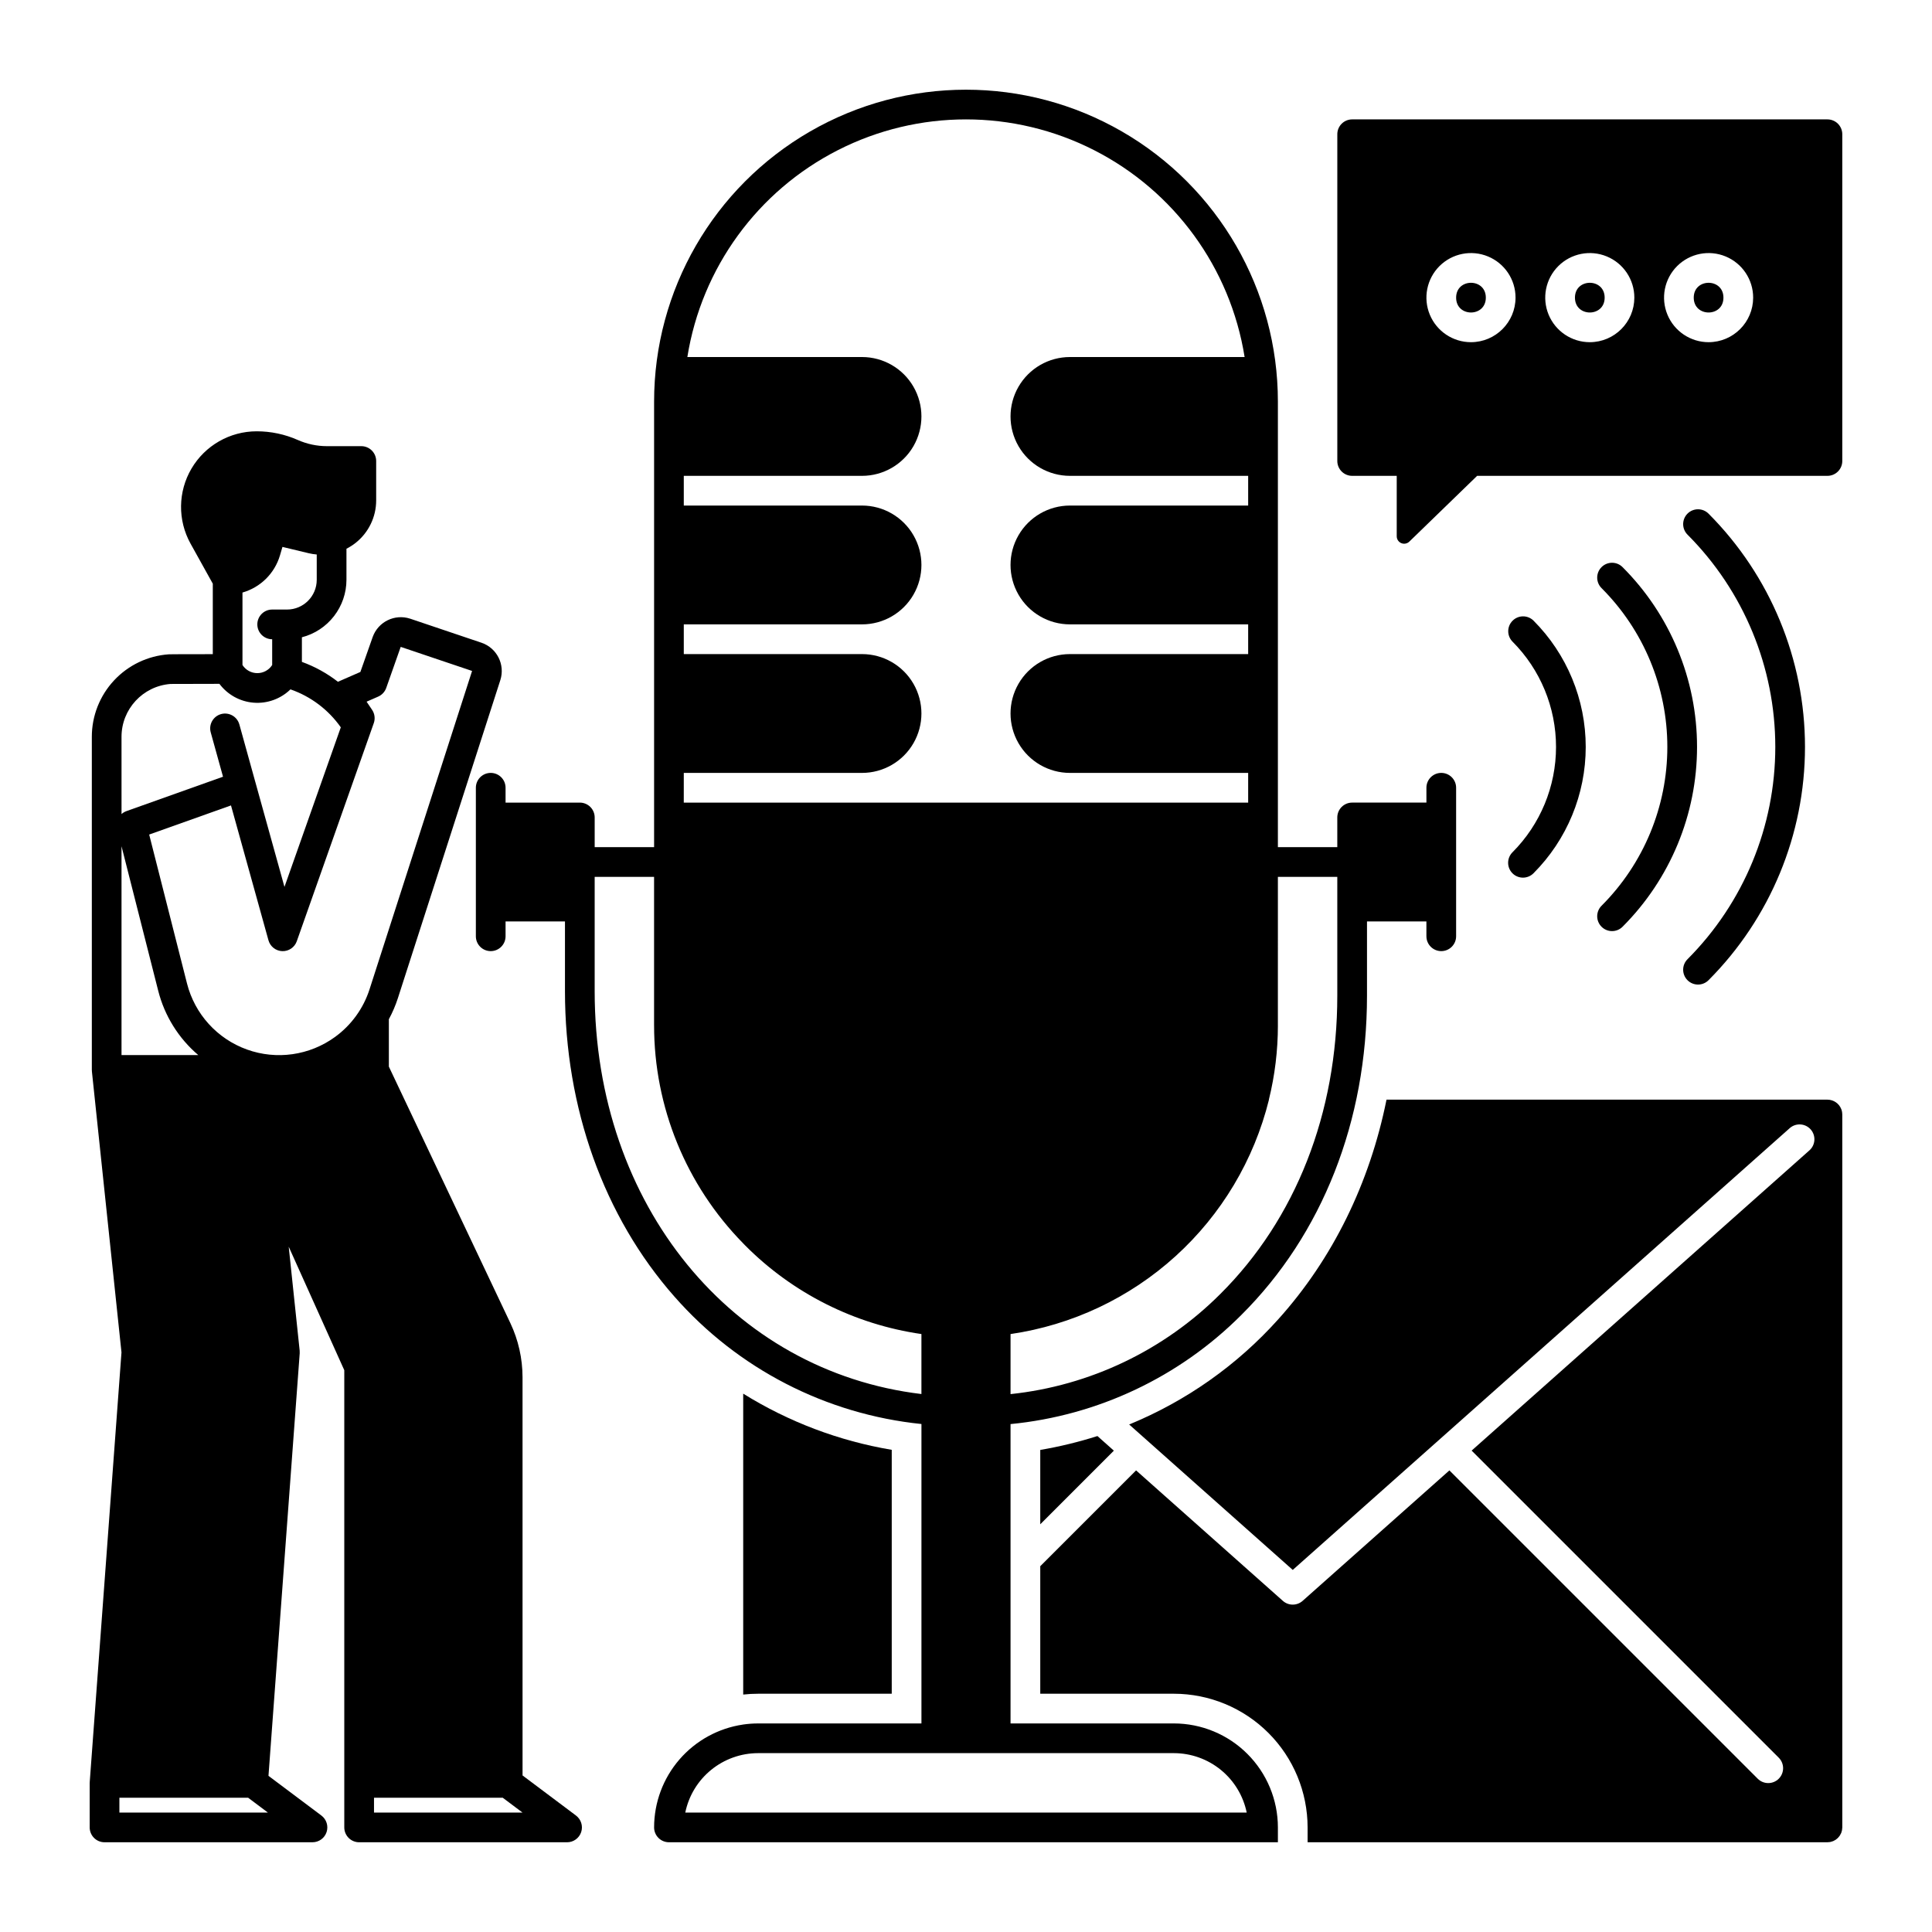 <?xml version="1.0" encoding="UTF-8"?>
<!-- Uploaded to: ICON Repo, www.svgrepo.com, Generator: ICON Repo Mixer Tools -->
<svg fill="#000000" width="800px" height="800px" version="1.1" viewBox="144 144 512 512" xmlns="http://www.w3.org/2000/svg">
 <g>
  <path d="m296.65 625.14-14.168-10.629-0.004-105.54c-0.008-4.953-1.105-9.844-3.219-14.32l-32.207-67.988v-12.559c0.961-1.77 1.758-3.625 2.379-5.539l27.172-84.355c1.293-4.098-0.918-8.477-4.981-9.871l-18.926-6.383v0.004c-4.074-1.34-8.477 0.809-9.926 4.844l-3.266 9.273-5.836 2.551c-0.039 0.016-0.066 0.043-0.105 0.059h0.004c-2.891-2.25-6.117-4.031-9.562-5.281v-6.519c3.379-0.871 6.367-2.84 8.504-5.598 2.137-2.754 3.301-6.141 3.305-9.625v-8.242c0.836-0.426 1.629-0.93 2.371-1.504 3.484-2.731 5.516-6.918 5.504-11.344v-10.398c0-1.047-0.418-2.047-1.156-2.785-0.738-0.738-1.738-1.152-2.781-1.152h-9.086c-2.664 0.004-5.297-0.555-7.734-1.633-3.438-1.523-7.156-2.309-10.918-2.305-7.098 0.004-13.668 3.762-17.27 9.883-3.598 6.117-3.691 13.688-0.242 19.895l5.891 10.605v18.676c-11.332 0.016-11.434 0.023-11.676 0.043-5.535 0.387-10.719 2.863-14.5 6.922-3.785 4.059-5.887 9.402-5.883 14.953v88.273c0 0.074 0.02 0.145 0.023 0.219s-0.008 0.129 0 0.191l7.836 74.434-8.41 113.79c0 0.047 0.008 0.098 0 0.145-0.008 0.047-0.016 0.098-0.016 0.148v11.809c0 1.043 0.414 2.043 1.152 2.781 0.738 0.738 1.738 1.152 2.785 1.152h55.105c1.695 0 3.199-1.082 3.734-2.691 0.535-1.605-0.016-3.375-1.371-4.394l-14.023-10.516 8.277-111.99c0.016-0.234 0.012-0.469-0.012-0.703l-2.902-27.535 14.727 32.73v121.17c0 1.043 0.418 2.043 1.156 2.781 0.738 0.738 1.738 1.152 2.781 1.152h55.105c1.691 0 3.195-1.082 3.734-2.691 0.535-1.605-0.02-3.375-1.375-4.394zm-88.391-324.11c4.769-1.363 8.512-5.062 9.926-9.816l0.668-2.277 7.008 1.684h0.004c0.68 0.16 1.375 0.266 2.074 0.324v6.719c-0.004 4.344-3.527 7.867-7.871 7.871h-3.938c-2.172 0-3.934 1.762-3.934 3.934 0 2.176 1.762 3.938 3.934 3.938v6.828c-0.859 1.34-2.344 2.152-3.934 2.152-1.594 0-3.078-0.812-3.938-2.152zm-32.055 38.246c-0.004-7.348 5.656-13.457 12.98-14.02 0.855-0.016 7.367-0.023 12.621-0.031h0.344c2.168 2.894 5.477 4.715 9.082 4.996s7.156-1.008 9.746-3.531c5.391 1.871 10.055 5.391 13.34 10.059l-14.93 42.289-7.703-27.734c-0.008-0.023-0.012-0.047-0.02-0.066l-4.231-15.262h-0.004c-0.582-2.09-2.75-3.312-4.844-2.734-2.09 0.582-3.316 2.742-2.742 4.836l3.262 11.762-25.586 9.113h0.004c-0.488 0.172-0.934 0.441-1.316 0.785zm0 28.988 9.727 38.305c1.684 6.644 5.398 12.602 10.621 17.043h-20.348zm-0.562 256.09v-3.938h34.113l5.25 3.938zm57.16-205.56c-6.758 4.922-15.516 6.168-23.379 3.332s-13.805-9.391-15.863-17.492l-10.023-39.469 21.68-7.719 9.93 35.738c0.461 1.656 1.941 2.82 3.66 2.879 1.715 0.059 3.273-1 3.844-2.621l20.41-57.809c0.414-1.176 0.246-2.481-0.449-3.516l-1.461-2.164 3.074-1.344h-0.004c1-0.438 1.773-1.27 2.137-2.297l3.836-10.883 18.914 6.379-27.168 84.352c-1.625 5.074-4.828 9.5-9.137 12.633zm10.316 205.56v-3.938h34.113l5.246 3.938z"/>
  <path d="m544.82 375.43c1.535 1.539 4.027 1.539 5.566 0 8.867-8.887 13.848-20.93 13.848-33.484 0-12.555-4.981-24.598-13.848-33.484-1.543-1.508-4.012-1.492-5.535 0.031-1.527 1.527-1.539 3.992-0.031 5.535 7.394 7.41 11.543 17.453 11.543 27.918 0 10.469-4.148 20.508-11.543 27.918-0.738 0.738-1.152 1.742-1.152 2.785s0.414 2.043 1.152 2.781z"/>
  <path d="m568.43 389.6c1.535 1.535 4.027 1.535 5.562 0 12.641-12.641 19.742-29.781 19.742-47.656s-7.102-35.016-19.742-47.652c-1.535-1.539-4.027-1.539-5.566 0-1.535 1.539-1.535 4.031 0.004 5.566 11.16 11.16 17.434 26.301 17.434 42.086s-6.273 30.926-17.434 42.086c-0.738 0.738-1.156 1.742-1.156 2.785s0.418 2.047 1.156 2.785z"/>
  <path d="m591.21 398.2c-0.742 0.738-1.156 1.738-1.156 2.781 0 1.047 0.414 2.047 1.152 2.785 1.539 1.539 4.031 1.539 5.57 0 16.371-16.41 25.566-38.645 25.566-61.824 0-23.18-9.195-45.414-25.566-61.824-1.539-1.535-4.031-1.535-5.57 0-1.535 1.539-1.535 4.031 0.004 5.57 14.895 14.93 23.262 35.16 23.262 56.254s-8.367 41.324-23.262 56.258z"/>
  <path d="m419.68 547.95 19.504-19.512-4.348-3.867-0.004-0.004c-4.961 1.574-10.023 2.805-15.152 3.68z"/>
  <path d="m569.25 222.88c0 5.246-7.871 5.246-7.871 0 0-5.25 7.871-5.25 7.871 0"/>
  <path d="m600.73 222.88c0 5.246-7.871 5.246-7.871 0 0-5.25 7.871-5.25 7.871 0"/>
  <path d="m628.29 175.64h-125.95c-2.176 0-3.938 1.762-3.938 3.938v86.594c0 1.043 0.414 2.043 1.152 2.781s1.738 1.152 2.785 1.152h11.809v16.016c0 0.789 0.473 1.504 1.199 1.812s1.57 0.152 2.137-0.398l17.973-17.43h92.836c1.043 0 2.043-0.414 2.781-1.152 0.738-0.738 1.152-1.738 1.152-2.781v-86.594c0-1.043-0.414-2.047-1.152-2.785-0.738-0.738-1.738-1.152-2.781-1.152zm-94.465 59.043c-4.777 0-9.082-2.879-10.91-7.289-1.828-4.414-0.816-9.492 2.559-12.871 3.379-3.375 8.457-4.387 12.867-2.559 4.414 1.828 7.293 6.133 7.293 10.91-0.008 6.516-5.293 11.801-11.809 11.809zm31.488 0c-4.777 0-9.082-2.879-10.91-7.289-1.828-4.414-0.816-9.492 2.559-12.871 3.379-3.375 8.457-4.387 12.867-2.559 4.414 1.828 7.289 6.133 7.289 10.91-0.004 6.516-5.289 11.801-11.805 11.809zm31.488 0c-4.777 0-9.082-2.879-10.91-7.289-1.828-4.414-0.816-9.492 2.559-12.871 3.379-3.375 8.457-4.387 12.867-2.559 4.414 1.828 7.289 6.133 7.289 10.91-0.004 6.516-5.289 11.801-11.805 11.809z"/>
  <path d="m537.76 222.88c0 5.246-7.871 5.246-7.871 0 0-5.25 7.871-5.25 7.871 0"/>
  <path d="m380.32 592.86v-64.641c-13.965-2.348-27.336-7.406-39.363-14.887v79.742c1.309-0.145 2.621-0.219 3.938-0.215z"/>
  <path d="m455.1 600.73h-43.297v-79.332c23.113-2.246 44.727-12.457 61.137-28.891 21.492-21.371 33.328-51.43 33.328-84.641v-19.68h15.742v3.938l0.004-0.004c0 2.176 1.762 3.938 3.934 3.938 2.176 0 3.938-1.762 3.938-3.938v-39.359c0-2.172-1.762-3.934-3.938-3.934-2.172 0-3.934 1.762-3.934 3.934v3.938h-19.68c-2.176 0-3.938 1.762-3.938 3.934v7.871l-15.742 0.004v-118.08c0-29.531-15.754-56.816-41.328-71.582s-57.082-14.766-82.656 0-41.328 42.051-41.328 71.582v118.08h-15.746v-7.875c0-1.043-0.414-2.043-1.152-2.781-0.738-0.738-1.738-1.152-2.781-1.152h-19.684v-3.938c0-2.172-1.762-3.934-3.934-3.934-2.176 0-3.938 1.762-3.938 3.934v39.359c0 2.176 1.762 3.938 3.938 3.938 2.172 0 3.934-1.762 3.934-3.938v-3.938h15.742v18.469c0 30.996 10.309 59.762 29.027 80.984h0.004c16.773 19.102 40.148 31.156 65.438 33.742v79.352h-43.297c-1.316 0-2.633 0.098-3.938 0.285-0.02 0-0.039 0.004-0.059 0.012-6.539 0.965-12.516 4.25-16.84 9.25-4.324 5.004-6.707 11.395-6.715 18.008 0 1.043 0.414 2.043 1.152 2.781 0.738 0.738 1.738 1.152 2.781 1.152h161.38v-3.938 0.004c-0.008-7.309-2.914-14.309-8.082-19.477-5.164-5.164-12.168-8.07-19.473-8.078zm27.551-184.99 0.004-39.359h15.742v31.488c0 31.102-11.012 59.176-31.008 79.059-14.945 14.945-34.566 24.312-55.586 26.527v-15.914c16.297-2.383 31.512-9.559 43.711-20.625 12.195-11.062 20.82-25.508 24.773-41.496h-0.023c1.59-6.438 2.391-13.047 2.391-19.68zm-157.44-66.91h47.23c5.625 0 10.824-3.004 13.637-7.875 2.812-4.871 2.812-10.871 0-15.742s-8.012-7.871-13.637-7.871h-47.23v-7.871h47.23v-0.004c5.625 0 10.824-3 13.637-7.871s2.812-10.871 0-15.742c-2.812-4.871-8.012-7.875-13.637-7.875h-47.23v-7.871h47.23c5.625 0 10.824-3 13.637-7.871 2.812-4.871 2.812-10.871 0-15.746-2.812-4.871-8.012-7.871-13.637-7.871h-46.289 0.004c3.773-23.613 18.609-43.996 39.922-54.84 21.309-10.848 46.523-10.848 67.832 0 21.312 10.844 36.152 31.227 39.926 54.84h-46.289c-5.625 0-10.824 3-13.637 7.871-2.812 4.875-2.812 10.875 0 15.746 2.812 4.871 8.012 7.871 13.637 7.871h47.23v7.871h-47.23c-5.625 0-10.824 3.004-13.637 7.875-2.812 4.871-2.812 10.871 0 15.742s8.012 7.871 13.637 7.871h47.23v7.871l-47.23 0.004c-5.625 0-10.824 3-13.637 7.871s-2.812 10.871 0 15.742c2.812 4.871 8.012 7.875 13.637 7.875h47.23v7.871h-149.57zm-23.617 57.828v-30.277h15.742v39.359h0.004c-0.008 21.609 8.473 42.355 23.613 57.77l0.5 0.523h0.004c12.613 12.699 29.016 20.949 46.73 23.504v15.898c-50.086-5.984-86.594-49.973-86.594-106.78zm24.012 217.69c0.91-4.441 3.328-8.434 6.844-11.301 3.512-2.867 7.906-4.438 12.441-4.445h110.21c4.535 0.008 8.93 1.578 12.445 4.445 3.512 2.867 5.93 6.859 6.844 11.301z"/>
  <path d="m631.97 437.96c-0.582-1.527-2.047-2.535-3.68-2.539h-116.85c-4.449 22.121-14.277 42.215-28.734 58.254-10.891 12.129-24.383 21.641-39.469 27.828l43.355 38.543 131.62-117v-0.004c0.773-0.723 1.812-1.105 2.871-1.055 1.062 0.047 2.055 0.523 2.762 1.316 0.703 0.793 1.059 1.84 0.98 2.898-0.074 1.059-0.574 2.043-1.387 2.727l-89.438 79.496 81.387 81.387c1.539 1.539 1.539 4.031 0 5.57-1.539 1.539-4.031 1.539-5.57 0l-81.711-81.711-38.898 34.578c-1.492 1.324-3.742 1.324-5.234 0l-38.898-34.578-25.395 25.387v33.801h35.426-0.004c9.395 0.012 18.398 3.746 25.039 10.387s10.375 15.645 10.387 25.039v3.938l137.76-0.004c0.234-0.004 0.473-0.027 0.707-0.066 0.07-0.02 0.148-0.031 0.215-0.051 0.16-0.039 0.32-0.09 0.473-0.148 0.07-0.031 0.137-0.051 0.207-0.078 0.203-0.094 0.402-0.203 0.59-0.324 0.02-0.012 0.031-0.031 0.051-0.039 0.168-0.121 0.332-0.254 0.48-0.395 0.051-0.051 0.09-0.098 0.137-0.148h0.004c0.109-0.121 0.215-0.25 0.312-0.383 0.039-0.059 0.09-0.117 0.129-0.176 0.102-0.164 0.188-0.328 0.266-0.504 0.023-0.035 0.043-0.07 0.059-0.109 0-0.004 0.004-0.008 0.012-0.008 0.082-0.211 0.145-0.43 0.195-0.648 0.012-0.059 0.02-0.129 0.031-0.195v-0.004c0.027-0.18 0.047-0.359 0.059-0.539 0-0.039 0.012-0.078 0.012-0.117l-0.004-188.93h-0.012 0.004c0.004-0.477-0.078-0.953-0.246-1.398z"/>
 </g>
</svg>